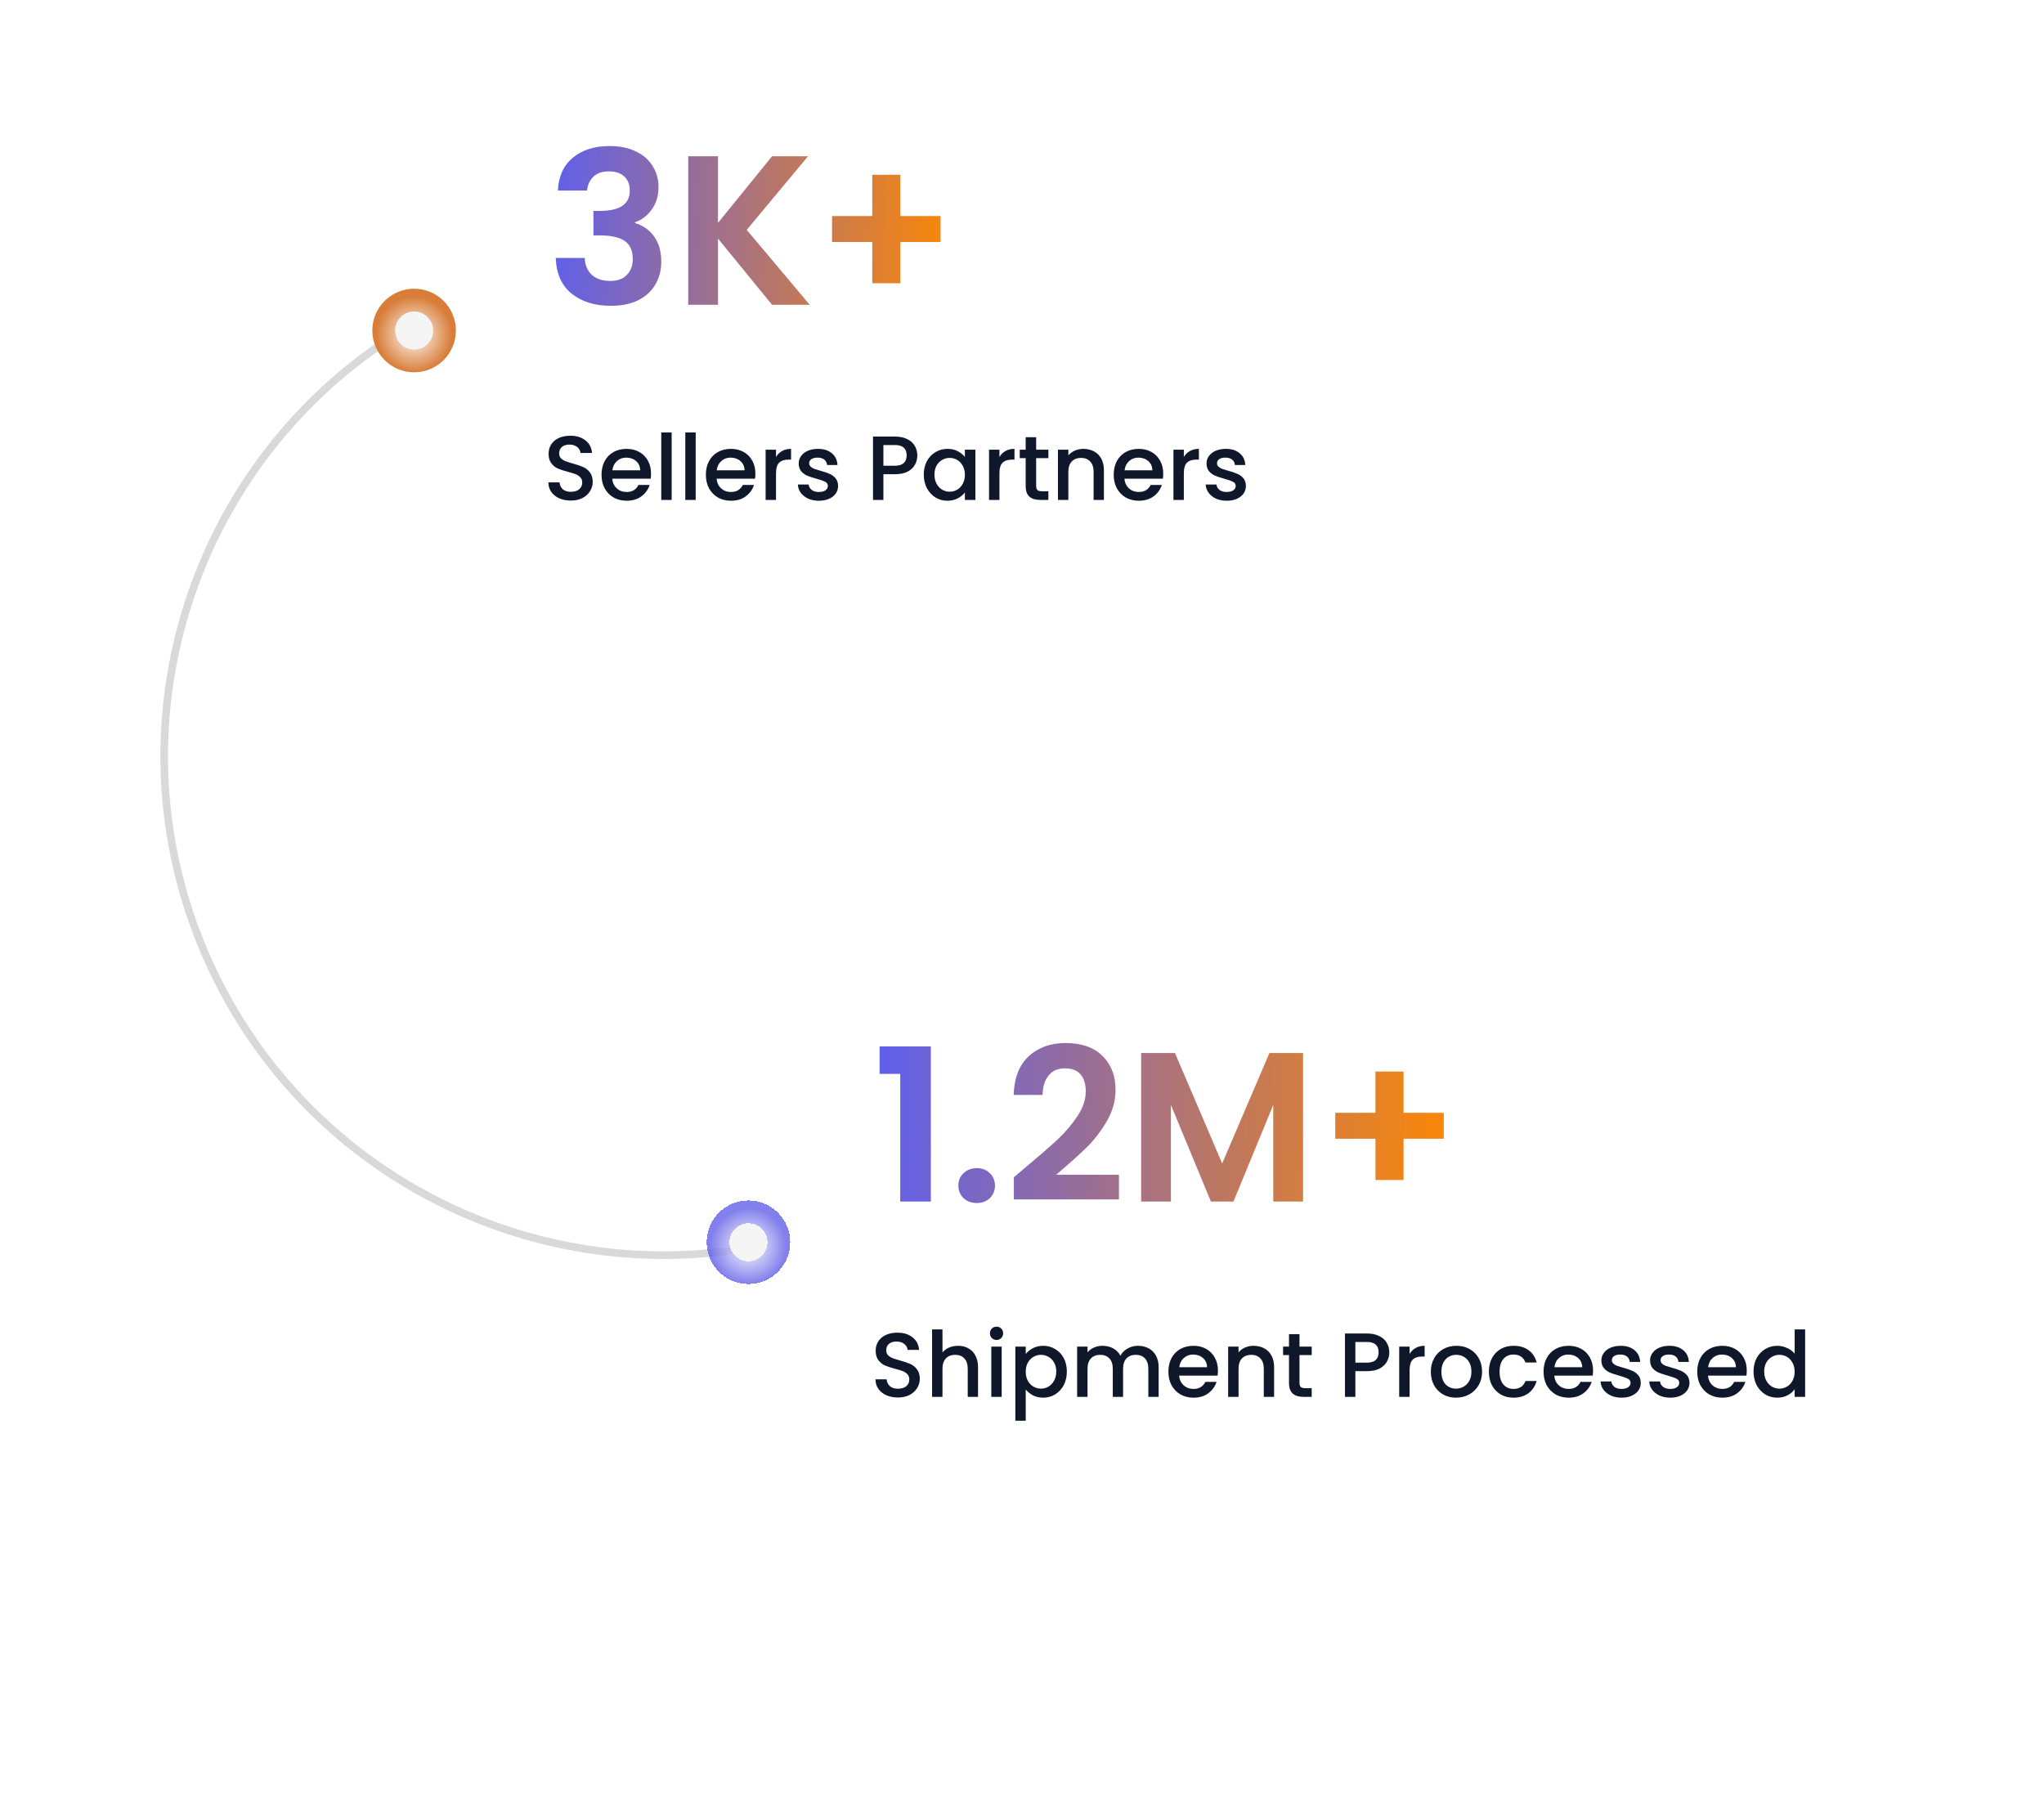 <svg width="269" height="237" viewBox="0 0 269 237" fill="none" xmlns="http://www.w3.org/2000/svg">
    <path
        d="M113.661 159.667C80.435 174.223 41.701 159.088 27.145 125.863C12.589 92.637 27.724 53.902 60.95 39.346"
        stroke="#D9D9D9" />
    <g filter="url(#filter0_d_54442_7771)">
        <rect x="57" y="4" width="149.693" height="79.632" rx="10" fill="white" shape-rendering="crispEdges" />
        <rect x="55" y="2" width="153.693" height="83.632" rx="12" stroke="white" stroke-opacity="0.1" stroke-width="4"
            shape-rendering="crispEdges" />
    </g>
    <path
        d="M73.419 25.075C73.512 23.208 74.166 21.771 75.379 20.763C76.611 19.736 78.226 19.223 80.223 19.223C81.586 19.223 82.752 19.465 83.723 19.951C84.694 20.417 85.422 21.061 85.907 21.883C86.411 22.685 86.663 23.6 86.663 24.627C86.663 25.803 86.355 26.801 85.739 27.623C85.142 28.425 84.423 28.967 83.583 29.247V29.359C84.666 29.695 85.506 30.292 86.103 31.151C86.719 32.009 87.027 33.111 87.027 34.455C87.027 35.575 86.766 36.573 86.243 37.451C85.739 38.328 84.983 39.019 83.975 39.523C82.986 40.008 81.791 40.251 80.391 40.251C78.282 40.251 76.564 39.719 75.239 38.655C73.914 37.591 73.214 36.023 73.139 33.951H76.947C76.984 34.865 77.292 35.603 77.871 36.163C78.468 36.704 79.28 36.975 80.307 36.975C81.259 36.975 81.987 36.713 82.491 36.191C83.014 35.649 83.275 34.959 83.275 34.119C83.275 32.999 82.92 32.196 82.211 31.711C81.502 31.225 80.4 30.983 78.907 30.983H78.095V27.763H78.907C81.558 27.763 82.883 26.876 82.883 25.103C82.883 24.3 82.64 23.675 82.155 23.227C81.688 22.779 81.007 22.555 80.111 22.555C79.234 22.555 78.552 22.797 78.067 23.283C77.6 23.749 77.33 24.347 77.255 25.075H73.419ZM101.605 40.111L94.493 31.403V40.111H90.573V20.567H94.493V29.331L101.605 20.567H106.337L98.273 30.255L106.561 40.111H101.605ZM123.783 31.851H118.491V37.283H114.795V31.851H109.503V28.435H114.795V23.003H118.491V28.435H123.783V31.851Z"
        fill="url(#paint0_linear_54442_7771)" />
    <path
        d="M75.125 65.882C74.565 65.882 74.061 65.786 73.613 65.594C73.165 65.394 72.813 65.114 72.557 64.754C72.301 64.394 72.173 63.974 72.173 63.494H73.637C73.669 63.854 73.809 64.15 74.057 64.382C74.313 64.614 74.669 64.73 75.125 64.73C75.597 64.73 75.965 64.618 76.229 64.394C76.493 64.162 76.625 63.866 76.625 63.506C76.625 63.226 76.541 62.998 76.373 62.822C76.213 62.646 76.009 62.51 75.761 62.414C75.521 62.318 75.185 62.214 74.753 62.102C74.209 61.958 73.765 61.814 73.421 61.67C73.085 61.518 72.797 61.286 72.557 60.974C72.317 60.662 72.197 60.246 72.197 59.726C72.197 59.246 72.317 58.826 72.557 58.466C72.797 58.106 73.133 57.83 73.565 57.638C73.997 57.446 74.497 57.35 75.065 57.35C75.873 57.35 76.533 57.554 77.045 57.962C77.565 58.362 77.853 58.914 77.909 59.618H76.397C76.373 59.314 76.229 59.054 75.965 58.838C75.701 58.622 75.353 58.514 74.921 58.514C74.529 58.514 74.209 58.614 73.961 58.814C73.713 59.014 73.589 59.302 73.589 59.678C73.589 59.934 73.665 60.146 73.817 60.314C73.977 60.474 74.177 60.602 74.417 60.698C74.657 60.794 74.985 60.898 75.401 61.01C75.953 61.162 76.401 61.314 76.745 61.466C77.097 61.618 77.393 61.854 77.633 62.174C77.881 62.486 78.005 62.906 78.005 63.434C78.005 63.858 77.889 64.258 77.657 64.634C77.433 65.01 77.101 65.314 76.661 65.546C76.229 65.77 75.717 65.882 75.125 65.882ZM85.679 62.33C85.679 62.578 85.663 62.802 85.631 63.002H80.579C80.619 63.53 80.815 63.954 81.167 64.274C81.519 64.594 81.951 64.754 82.463 64.754C83.199 64.754 83.719 64.446 84.023 63.83H85.499C85.299 64.438 84.935 64.938 84.407 65.33C83.887 65.714 83.239 65.906 82.463 65.906C81.831 65.906 81.263 65.766 80.759 65.486C80.263 65.198 79.871 64.798 79.583 64.286C79.303 63.766 79.163 63.166 79.163 62.486C79.163 61.806 79.299 61.21 79.571 60.698C79.851 60.178 80.239 59.778 80.735 59.498C81.239 59.218 81.815 59.078 82.463 59.078C83.087 59.078 83.643 59.214 84.131 59.486C84.619 59.758 84.999 60.142 85.271 60.638C85.543 61.126 85.679 61.69 85.679 62.33ZM84.251 61.898C84.243 61.394 84.063 60.99 83.711 60.686C83.359 60.382 82.923 60.23 82.403 60.23C81.931 60.23 81.527 60.382 81.191 60.686C80.855 60.982 80.655 61.386 80.591 61.898H84.251ZM88.393 56.918V65.798H87.025V56.918H88.393ZM91.557 56.918V65.798H90.189V56.918H91.557ZM99.413 62.33C99.413 62.578 99.397 62.802 99.365 63.002H94.313C94.353 63.53 94.549 63.954 94.901 64.274C95.253 64.594 95.685 64.754 96.197 64.754C96.933 64.754 97.453 64.446 97.757 63.83H99.233C99.033 64.438 98.669 64.938 98.141 65.33C97.621 65.714 96.973 65.906 96.197 65.906C95.565 65.906 94.997 65.766 94.493 65.486C93.997 65.198 93.605 64.798 93.317 64.286C93.037 63.766 92.897 63.166 92.897 62.486C92.897 61.806 93.033 61.21 93.305 60.698C93.585 60.178 93.973 59.778 94.469 59.498C94.973 59.218 95.549 59.078 96.197 59.078C96.821 59.078 97.377 59.214 97.865 59.486C98.353 59.758 98.733 60.142 99.005 60.638C99.277 61.126 99.413 61.69 99.413 62.33ZM97.985 61.898C97.977 61.394 97.797 60.99 97.445 60.686C97.093 60.382 96.657 60.23 96.137 60.23C95.665 60.23 95.261 60.382 94.925 60.686C94.589 60.982 94.389 61.386 94.325 61.898H97.985ZM102.127 60.146C102.327 59.81 102.591 59.55 102.919 59.366C103.255 59.174 103.651 59.078 104.107 59.078V60.494H103.759C103.223 60.494 102.815 60.63 102.535 60.902C102.263 61.174 102.127 61.646 102.127 62.318V65.798H100.759V59.186H102.127V60.146ZM107.765 65.906C107.245 65.906 106.777 65.814 106.361 65.63C105.953 65.438 105.629 65.182 105.389 64.862C105.149 64.534 105.021 64.17 105.005 63.77H106.421C106.445 64.05 106.577 64.286 106.817 64.478C107.065 64.662 107.373 64.754 107.741 64.754C108.125 64.754 108.421 64.682 108.629 64.538C108.845 64.386 108.953 64.194 108.953 63.962C108.953 63.714 108.833 63.53 108.593 63.41C108.361 63.29 107.989 63.158 107.477 63.014C106.981 62.878 106.577 62.746 106.265 62.618C105.953 62.49 105.681 62.294 105.449 62.03C105.225 61.766 105.113 61.418 105.113 60.986C105.113 60.634 105.217 60.314 105.425 60.026C105.633 59.73 105.929 59.498 106.313 59.33C106.705 59.162 107.153 59.078 107.657 59.078C108.409 59.078 109.013 59.27 109.469 59.654C109.933 60.03 110.181 60.546 110.213 61.202H108.845C108.821 60.906 108.701 60.67 108.485 60.494C108.269 60.318 107.977 60.23 107.609 60.23C107.249 60.23 106.973 60.298 106.781 60.434C106.589 60.57 106.493 60.75 106.493 60.974C106.493 61.15 106.557 61.298 106.685 61.418C106.813 61.538 106.969 61.634 107.153 61.706C107.337 61.77 107.609 61.854 107.969 61.958C108.449 62.086 108.841 62.218 109.145 62.354C109.457 62.482 109.725 62.674 109.949 62.93C110.173 63.186 110.289 63.526 110.297 63.95C110.297 64.326 110.193 64.662 109.985 64.958C109.777 65.254 109.481 65.486 109.097 65.654C108.721 65.822 108.277 65.906 107.765 65.906ZM120.724 59.942C120.724 60.366 120.624 60.766 120.424 61.142C120.224 61.518 119.904 61.826 119.464 62.066C119.024 62.298 118.46 62.414 117.772 62.414H116.26V65.798H114.892V57.458H117.772C118.412 57.458 118.952 57.57 119.392 57.794C119.84 58.01 120.172 58.306 120.388 58.682C120.612 59.058 120.724 59.478 120.724 59.942ZM117.772 61.298C118.292 61.298 118.68 61.182 118.936 60.95C119.192 60.71 119.32 60.374 119.32 59.942C119.32 59.03 118.804 58.574 117.772 58.574H116.26V61.298H117.772ZM121.573 62.462C121.573 61.798 121.709 61.21 121.981 60.698C122.261 60.186 122.637 59.79 123.109 59.51C123.589 59.222 124.117 59.078 124.693 59.078C125.213 59.078 125.665 59.182 126.049 59.39C126.441 59.59 126.753 59.842 126.985 60.146V59.186H128.365V65.798H126.985V64.814C126.753 65.126 126.437 65.386 126.037 65.594C125.637 65.802 125.181 65.906 124.669 65.906C124.101 65.906 123.581 65.762 123.109 65.474C122.637 65.178 122.261 64.77 121.981 64.25C121.709 63.722 121.573 63.126 121.573 62.462ZM126.985 62.486C126.985 62.03 126.889 61.634 126.697 61.298C126.513 60.962 126.269 60.706 125.965 60.53C125.661 60.354 125.333 60.266 124.981 60.266C124.629 60.266 124.301 60.354 123.997 60.53C123.693 60.698 123.445 60.95 123.253 61.286C123.069 61.614 122.977 62.006 122.977 62.462C122.977 62.918 123.069 63.318 123.253 63.662C123.445 64.006 123.693 64.27 123.997 64.454C124.309 64.63 124.637 64.718 124.981 64.718C125.333 64.718 125.661 64.63 125.965 64.454C126.269 64.278 126.513 64.022 126.697 63.686C126.889 63.342 126.985 62.942 126.985 62.486ZM131.53 60.146C131.73 59.81 131.994 59.55 132.322 59.366C132.658 59.174 133.054 59.078 133.51 59.078V60.494H133.162C132.626 60.494 132.218 60.63 131.938 60.902C131.666 61.174 131.53 61.646 131.53 62.318V65.798H130.162V59.186H131.53V60.146ZM136.363 60.302V63.962C136.363 64.21 136.419 64.39 136.531 64.502C136.651 64.606 136.851 64.658 137.131 64.658H137.971V65.798H136.891C136.275 65.798 135.803 65.654 135.475 65.366C135.147 65.078 134.983 64.61 134.983 63.962V60.302H134.203V59.186H134.983V57.542H136.363V59.186H137.971V60.302H136.363ZM142.568 59.078C143.088 59.078 143.552 59.186 143.96 59.402C144.376 59.618 144.7 59.938 144.932 60.362C145.164 60.786 145.28 61.298 145.28 61.898V65.798H143.924V62.102C143.924 61.51 143.776 61.058 143.48 60.746C143.184 60.426 142.78 60.266 142.268 60.266C141.756 60.266 141.348 60.426 141.044 60.746C140.748 61.058 140.6 61.51 140.6 62.102V65.798H139.232V59.186H140.6V59.942C140.824 59.67 141.108 59.458 141.452 59.306C141.804 59.154 142.176 59.078 142.568 59.078ZM153.085 62.33C153.085 62.578 153.069 62.802 153.037 63.002H147.985C148.025 63.53 148.221 63.954 148.573 64.274C148.925 64.594 149.357 64.754 149.869 64.754C150.605 64.754 151.125 64.446 151.429 63.83H152.905C152.705 64.438 152.341 64.938 151.813 65.33C151.293 65.714 150.645 65.906 149.869 65.906C149.237 65.906 148.669 65.766 148.165 65.486C147.669 65.198 147.277 64.798 146.989 64.286C146.709 63.766 146.569 63.166 146.569 62.486C146.569 61.806 146.705 61.21 146.977 60.698C147.257 60.178 147.645 59.778 148.141 59.498C148.645 59.218 149.221 59.078 149.869 59.078C150.493 59.078 151.049 59.214 151.537 59.486C152.025 59.758 152.405 60.142 152.677 60.638C152.949 61.126 153.085 61.69 153.085 62.33ZM151.657 61.898C151.649 61.394 151.469 60.99 151.117 60.686C150.765 60.382 150.329 60.23 149.809 60.23C149.337 60.23 148.933 60.382 148.597 60.686C148.261 60.982 148.061 61.386 147.997 61.898H151.657ZM155.799 60.146C155.999 59.81 156.263 59.55 156.591 59.366C156.927 59.174 157.323 59.078 157.779 59.078V60.494H157.431C156.895 60.494 156.487 60.63 156.207 60.902C155.935 61.174 155.799 61.646 155.799 62.318V65.798H154.431V59.186H155.799V60.146ZM161.437 65.906C160.917 65.906 160.449 65.814 160.033 65.63C159.625 65.438 159.301 65.182 159.061 64.862C158.821 64.534 158.693 64.17 158.677 63.77H160.093C160.117 64.05 160.249 64.286 160.489 64.478C160.737 64.662 161.045 64.754 161.413 64.754C161.797 64.754 162.093 64.682 162.301 64.538C162.517 64.386 162.625 64.194 162.625 63.962C162.625 63.714 162.505 63.53 162.265 63.41C162.033 63.29 161.661 63.158 161.149 63.014C160.653 62.878 160.249 62.746 159.937 62.618C159.625 62.49 159.353 62.294 159.121 62.03C158.897 61.766 158.785 61.418 158.785 60.986C158.785 60.634 158.889 60.314 159.097 60.026C159.305 59.73 159.601 59.498 159.985 59.33C160.377 59.162 160.825 59.078 161.329 59.078C162.081 59.078 162.685 59.27 163.141 59.654C163.605 60.03 163.853 60.546 163.885 61.202H162.517C162.493 60.906 162.373 60.67 162.157 60.494C161.941 60.318 161.649 60.23 161.281 60.23C160.921 60.23 160.645 60.298 160.453 60.434C160.261 60.57 160.165 60.75 160.165 60.974C160.165 61.15 160.229 61.298 160.357 61.418C160.485 61.538 160.641 61.634 160.825 61.706C161.009 61.77 161.281 61.854 161.641 61.958C162.121 62.086 162.513 62.218 162.817 62.354C163.129 62.482 163.397 62.674 163.621 62.93C163.845 63.186 163.961 63.526 163.969 63.95C163.969 64.326 163.865 64.662 163.657 64.958C163.449 65.254 163.153 65.486 162.769 65.654C162.393 65.822 161.949 65.906 161.437 65.906Z"
        fill="#0F172A" />
    <g filter="url(#filter1_d_54442_7771)">
        <rect x="100.367" y="123.799" width="150.11" height="79.834" rx="10" fill="white"
            shape-rendering="crispEdges" />
        <rect x="98.367" y="121.799" width="154.11" height="83.834" rx="12" stroke="white" stroke-opacity="0.1"
            stroke-width="4" shape-rendering="crispEdges" />
    </g>
    <path
        d="M115.758 141.341V137.729H122.506V158.141H118.474V141.341H115.758ZM128.563 158.337C127.853 158.337 127.265 158.122 126.799 157.693C126.351 157.245 126.127 156.694 126.127 156.041C126.127 155.387 126.351 154.846 126.799 154.417C127.265 153.969 127.853 153.745 128.563 153.745C129.253 153.745 129.823 153.969 130.271 154.417C130.719 154.846 130.943 155.387 130.943 156.041C130.943 156.694 130.719 157.245 130.271 157.693C129.823 158.122 129.253 158.337 128.563 158.337ZM134.884 153.717C136.676 152.223 138.104 150.982 139.168 149.993C140.232 148.985 141.119 147.939 141.828 146.857C142.537 145.774 142.892 144.71 142.892 143.665C142.892 142.713 142.668 141.966 142.22 141.425C141.772 140.883 141.081 140.613 140.148 140.613C139.215 140.613 138.496 140.93 137.992 141.565C137.488 142.181 137.227 143.03 137.208 144.113H133.4C133.475 141.873 134.137 140.174 135.388 139.017C136.657 137.859 138.263 137.281 140.204 137.281C142.332 137.281 143.965 137.85 145.104 138.989C146.243 140.109 146.812 141.593 146.812 143.441C146.812 144.897 146.42 146.287 145.636 147.613C144.852 148.938 143.956 150.095 142.948 151.085C141.94 152.055 140.624 153.231 139 154.613H147.26V157.861H133.428V154.949L134.884 153.717ZM171.486 138.597V158.141H167.566V145.429L162.33 158.141H159.362L154.098 145.429V158.141H150.178V138.597H154.63L160.846 153.129L167.062 138.597H171.486ZM190.006 149.881H184.714V155.313H181.018V149.881H175.726V146.465H181.018V141.033H184.714V146.465H190.006V149.881Z"
        fill="url(#paint1_linear_54442_7771)" />
    <path
        d="M118.171 183.934C117.611 183.934 117.107 183.838 116.659 183.646C116.211 183.446 115.859 183.166 115.603 182.806C115.347 182.446 115.219 182.026 115.219 181.546H116.683C116.715 181.906 116.855 182.202 117.103 182.434C117.359 182.666 117.715 182.782 118.171 182.782C118.643 182.782 119.011 182.67 119.275 182.446C119.539 182.214 119.671 181.918 119.671 181.558C119.671 181.278 119.587 181.05 119.419 180.874C119.259 180.698 119.055 180.562 118.807 180.466C118.567 180.37 118.231 180.266 117.799 180.154C117.255 180.01 116.811 179.866 116.467 179.722C116.131 179.57 115.843 179.338 115.603 179.026C115.363 178.714 115.243 178.298 115.243 177.778C115.243 177.298 115.363 176.878 115.603 176.518C115.843 176.158 116.179 175.882 116.611 175.69C117.043 175.498 117.543 175.402 118.111 175.402C118.919 175.402 119.579 175.606 120.091 176.014C120.611 176.414 120.899 176.966 120.955 177.67H119.443C119.419 177.366 119.275 177.106 119.011 176.89C118.747 176.674 118.399 176.566 117.967 176.566C117.575 176.566 117.255 176.666 117.007 176.866C116.759 177.066 116.635 177.354 116.635 177.73C116.635 177.986 116.711 178.198 116.863 178.366C117.023 178.526 117.223 178.654 117.463 178.75C117.703 178.846 118.031 178.95 118.447 179.062C118.999 179.214 119.447 179.366 119.791 179.518C120.143 179.67 120.439 179.906 120.679 180.226C120.927 180.538 121.051 180.958 121.051 181.486C121.051 181.91 120.935 182.31 120.703 182.686C120.479 183.062 120.147 183.366 119.707 183.598C119.275 183.822 118.763 183.934 118.171 183.934ZM126.086 177.13C126.59 177.13 127.038 177.238 127.43 177.454C127.83 177.67 128.142 177.99 128.366 178.414C128.598 178.838 128.714 179.35 128.714 179.95V183.85H127.358V180.154C127.358 179.562 127.21 179.11 126.914 178.798C126.618 178.478 126.214 178.318 125.702 178.318C125.19 178.318 124.782 178.478 124.478 178.798C124.182 179.11 124.034 179.562 124.034 180.154V183.85H122.666V174.97H124.034V178.006C124.266 177.726 124.558 177.51 124.91 177.358C125.27 177.206 125.662 177.13 126.086 177.13ZM131.155 176.362C130.907 176.362 130.699 176.278 130.531 176.11C130.363 175.942 130.279 175.734 130.279 175.486C130.279 175.238 130.363 175.03 130.531 174.862C130.699 174.694 130.907 174.61 131.155 174.61C131.395 174.61 131.599 174.694 131.767 174.862C131.935 175.03 132.019 175.238 132.019 175.486C132.019 175.734 131.935 175.942 131.767 176.11C131.599 176.278 131.395 176.362 131.155 176.362ZM131.827 177.238V183.85H130.459V177.238H131.827ZM134.991 178.21C135.223 177.906 135.539 177.65 135.939 177.442C136.339 177.234 136.791 177.13 137.295 177.13C137.871 177.13 138.395 177.274 138.867 177.562C139.347 177.842 139.723 178.238 139.995 178.75C140.267 179.262 140.403 179.85 140.403 180.514C140.403 181.178 140.267 181.774 139.995 182.302C139.723 182.822 139.347 183.23 138.867 183.526C138.395 183.814 137.871 183.958 137.295 183.958C136.791 183.958 136.343 183.858 135.951 183.658C135.559 183.45 135.239 183.194 134.991 182.89V186.994H133.623V177.238H134.991V178.21ZM139.011 180.514C139.011 180.058 138.915 179.666 138.723 179.338C138.539 179.002 138.291 178.75 137.979 178.582C137.675 178.406 137.347 178.318 136.995 178.318C136.651 178.318 136.323 178.406 136.011 178.582C135.707 178.758 135.459 179.014 135.267 179.35C135.083 179.686 134.991 180.082 134.991 180.538C134.991 180.994 135.083 181.394 135.267 181.738C135.459 182.074 135.707 182.33 136.011 182.506C136.323 182.682 136.651 182.77 136.995 182.77C137.347 182.77 137.675 182.682 137.979 182.506C138.291 182.322 138.539 182.058 138.723 181.714C138.915 181.37 139.011 180.97 139.011 180.514ZM149.759 177.13C150.279 177.13 150.743 177.238 151.151 177.454C151.567 177.67 151.891 177.99 152.123 178.414C152.363 178.838 152.483 179.35 152.483 179.95V183.85H151.127V180.154C151.127 179.562 150.979 179.11 150.683 178.798C150.387 178.478 149.983 178.318 149.471 178.318C148.959 178.318 148.551 178.478 148.247 178.798C147.951 179.11 147.803 179.562 147.803 180.154V183.85H146.447V180.154C146.447 179.562 146.299 179.11 146.003 178.798C145.707 178.478 145.303 178.318 144.791 178.318C144.279 178.318 143.871 178.478 143.567 178.798C143.271 179.11 143.123 179.562 143.123 180.154V183.85H141.755V177.238H143.123V177.994C143.347 177.722 143.631 177.51 143.975 177.358C144.319 177.206 144.687 177.13 145.079 177.13C145.607 177.13 146.079 177.242 146.495 177.466C146.911 177.69 147.231 178.014 147.455 178.438C147.655 178.038 147.967 177.722 148.391 177.49C148.815 177.25 149.271 177.13 149.759 177.13ZM160.284 180.382C160.284 180.63 160.268 180.854 160.236 181.054H155.184C155.224 181.582 155.42 182.006 155.772 182.326C156.124 182.646 156.556 182.806 157.068 182.806C157.804 182.806 158.324 182.498 158.628 181.882H160.104C159.904 182.49 159.54 182.99 159.012 183.382C158.492 183.766 157.844 183.958 157.068 183.958C156.436 183.958 155.868 183.818 155.364 183.538C154.868 183.25 154.476 182.85 154.188 182.338C153.908 181.818 153.768 181.218 153.768 180.538C153.768 179.858 153.904 179.262 154.176 178.75C154.456 178.23 154.844 177.83 155.34 177.55C155.844 177.27 156.42 177.13 157.068 177.13C157.692 177.13 158.248 177.266 158.736 177.538C159.224 177.81 159.604 178.194 159.876 178.69C160.148 179.178 160.284 179.742 160.284 180.382ZM158.856 179.95C158.848 179.446 158.668 179.042 158.316 178.738C157.964 178.434 157.528 178.282 157.008 178.282C156.536 178.282 156.132 178.434 155.796 178.738C155.46 179.034 155.26 179.438 155.196 179.95H158.856ZM164.966 177.13C165.486 177.13 165.95 177.238 166.358 177.454C166.774 177.67 167.098 177.99 167.33 178.414C167.562 178.838 167.678 179.35 167.678 179.95V183.85H166.322V180.154C166.322 179.562 166.174 179.11 165.878 178.798C165.582 178.478 165.178 178.318 164.666 178.318C164.154 178.318 163.746 178.478 163.442 178.798C163.146 179.11 162.998 179.562 162.998 180.154V183.85H161.63V177.238H162.998V177.994C163.222 177.722 163.506 177.51 163.85 177.358C164.202 177.206 164.574 177.13 164.966 177.13ZM171.019 178.354V182.014C171.019 182.262 171.075 182.442 171.187 182.554C171.307 182.658 171.507 182.71 171.787 182.71H172.627V183.85H171.547C170.931 183.85 170.459 183.706 170.131 183.418C169.803 183.13 169.639 182.662 169.639 182.014V178.354H168.859V177.238H169.639V175.594H171.019V177.238H172.627V178.354H171.019ZM182.837 177.994C182.837 178.418 182.737 178.818 182.537 179.194C182.337 179.57 182.017 179.878 181.577 180.118C181.137 180.35 180.573 180.466 179.885 180.466H178.373V183.85H177.005V175.51H179.885C180.525 175.51 181.065 175.622 181.505 175.846C181.953 176.062 182.285 176.358 182.501 176.734C182.725 177.11 182.837 177.53 182.837 177.994ZM179.885 179.35C180.405 179.35 180.793 179.234 181.049 179.002C181.305 178.762 181.433 178.426 181.433 177.994C181.433 177.082 180.917 176.626 179.885 176.626H178.373V179.35H179.885ZM185.51 178.198C185.71 177.862 185.974 177.602 186.302 177.418C186.638 177.226 187.034 177.13 187.49 177.13V178.546H187.142C186.606 178.546 186.198 178.682 185.918 178.954C185.646 179.226 185.51 179.698 185.51 180.37V183.85H184.142V177.238H185.51V178.198ZM191.616 183.958C190.992 183.958 190.428 183.818 189.924 183.538C189.42 183.25 189.024 182.85 188.736 182.338C188.448 181.818 188.304 181.218 188.304 180.538C188.304 179.866 188.452 179.27 188.748 178.75C189.044 178.23 189.448 177.83 189.96 177.55C190.472 177.27 191.044 177.13 191.676 177.13C192.308 177.13 192.88 177.27 193.392 177.55C193.904 177.83 194.308 178.23 194.604 178.75C194.9 179.27 195.048 179.866 195.048 180.538C195.048 181.21 194.896 181.806 194.592 182.326C194.288 182.846 193.872 183.25 193.344 183.538C192.824 183.818 192.248 183.958 191.616 183.958ZM191.616 182.77C191.968 182.77 192.296 182.686 192.6 182.518C192.912 182.35 193.164 182.098 193.356 181.762C193.548 181.426 193.644 181.018 193.644 180.538C193.644 180.058 193.552 179.654 193.368 179.326C193.184 178.99 192.94 178.738 192.636 178.57C192.332 178.402 192.004 178.318 191.652 178.318C191.3 178.318 190.972 178.402 190.668 178.57C190.372 178.738 190.136 178.99 189.96 179.326C189.784 179.654 189.696 180.058 189.696 180.538C189.696 181.25 189.876 181.802 190.236 182.194C190.604 182.578 191.064 182.77 191.616 182.77ZM195.944 180.538C195.944 179.858 196.08 179.262 196.352 178.75C196.632 178.23 197.016 177.83 197.504 177.55C197.992 177.27 198.552 177.13 199.184 177.13C199.984 177.13 200.644 177.322 201.164 177.706C201.692 178.082 202.048 178.622 202.232 179.326H200.756C200.636 178.998 200.444 178.742 200.18 178.558C199.916 178.374 199.584 178.282 199.184 178.282C198.624 178.282 198.176 178.482 197.84 178.882C197.512 179.274 197.348 179.826 197.348 180.538C197.348 181.25 197.512 181.806 197.84 182.206C198.176 182.606 198.624 182.806 199.184 182.806C199.976 182.806 200.5 182.458 200.756 181.762H202.232C202.04 182.434 201.68 182.97 201.152 183.37C200.624 183.762 199.968 183.958 199.184 183.958C198.552 183.958 197.992 183.818 197.504 183.538C197.016 183.25 196.632 182.85 196.352 182.338C196.08 181.818 195.944 181.218 195.944 180.538ZM209.655 180.382C209.655 180.63 209.639 180.854 209.607 181.054H204.555C204.595 181.582 204.791 182.006 205.143 182.326C205.495 182.646 205.927 182.806 206.439 182.806C207.175 182.806 207.695 182.498 207.999 181.882H209.475C209.275 182.49 208.911 182.99 208.383 183.382C207.863 183.766 207.215 183.958 206.439 183.958C205.807 183.958 205.239 183.818 204.735 183.538C204.239 183.25 203.847 182.85 203.559 182.338C203.279 181.818 203.139 181.218 203.139 180.538C203.139 179.858 203.275 179.262 203.547 178.75C203.827 178.23 204.215 177.83 204.711 177.55C205.215 177.27 205.791 177.13 206.439 177.13C207.063 177.13 207.619 177.266 208.107 177.538C208.595 177.81 208.975 178.194 209.247 178.69C209.519 179.178 209.655 179.742 209.655 180.382ZM208.227 179.95C208.219 179.446 208.039 179.042 207.687 178.738C207.335 178.434 206.899 178.282 206.379 178.282C205.907 178.282 205.503 178.434 205.167 178.738C204.831 179.034 204.631 179.438 204.567 179.95H208.227ZM213.402 183.958C212.882 183.958 212.414 183.866 211.998 183.682C211.59 183.49 211.266 183.234 211.026 182.914C210.786 182.586 210.658 182.222 210.642 181.822H212.058C212.082 182.102 212.214 182.338 212.454 182.53C212.702 182.714 213.01 182.806 213.378 182.806C213.762 182.806 214.058 182.734 214.266 182.59C214.482 182.438 214.59 182.246 214.59 182.014C214.59 181.766 214.47 181.582 214.23 181.462C213.998 181.342 213.626 181.21 213.114 181.066C212.618 180.93 212.214 180.798 211.902 180.67C211.59 180.542 211.318 180.346 211.086 180.082C210.862 179.818 210.75 179.47 210.75 179.038C210.75 178.686 210.854 178.366 211.062 178.078C211.27 177.782 211.566 177.55 211.95 177.382C212.342 177.214 212.79 177.13 213.294 177.13C214.046 177.13 214.65 177.322 215.106 177.706C215.57 178.082 215.818 178.598 215.85 179.254H214.482C214.458 178.958 214.338 178.722 214.122 178.546C213.906 178.37 213.614 178.282 213.246 178.282C212.886 178.282 212.61 178.35 212.418 178.486C212.226 178.622 212.13 178.802 212.13 179.026C212.13 179.202 212.194 179.35 212.322 179.47C212.45 179.59 212.606 179.686 212.79 179.758C212.974 179.822 213.246 179.906 213.606 180.01C214.086 180.138 214.478 180.27 214.782 180.406C215.094 180.534 215.362 180.726 215.586 180.982C215.81 181.238 215.926 181.578 215.934 182.002C215.934 182.378 215.83 182.714 215.622 183.01C215.414 183.306 215.118 183.538 214.734 183.706C214.358 183.874 213.914 183.958 213.402 183.958ZM219.812 183.958C219.292 183.958 218.824 183.866 218.408 183.682C218 183.49 217.676 183.234 217.436 182.914C217.196 182.586 217.068 182.222 217.052 181.822H218.468C218.492 182.102 218.624 182.338 218.864 182.53C219.112 182.714 219.42 182.806 219.788 182.806C220.172 182.806 220.468 182.734 220.676 182.59C220.892 182.438 221 182.246 221 182.014C221 181.766 220.88 181.582 220.64 181.462C220.408 181.342 220.036 181.21 219.524 181.066C219.028 180.93 218.624 180.798 218.312 180.67C218 180.542 217.728 180.346 217.496 180.082C217.272 179.818 217.16 179.47 217.16 179.038C217.16 178.686 217.264 178.366 217.472 178.078C217.68 177.782 217.976 177.55 218.36 177.382C218.752 177.214 219.2 177.13 219.704 177.13C220.456 177.13 221.06 177.322 221.516 177.706C221.98 178.082 222.228 178.598 222.26 179.254H220.892C220.868 178.958 220.748 178.722 220.532 178.546C220.316 178.37 220.024 178.282 219.656 178.282C219.296 178.282 219.02 178.35 218.828 178.486C218.636 178.622 218.54 178.802 218.54 179.026C218.54 179.202 218.604 179.35 218.732 179.47C218.86 179.59 219.016 179.686 219.2 179.758C219.384 179.822 219.656 179.906 220.016 180.01C220.496 180.138 220.888 180.27 221.192 180.406C221.504 180.534 221.772 180.726 221.996 180.982C222.22 181.238 222.336 181.578 222.344 182.002C222.344 182.378 222.24 182.714 222.032 183.01C221.824 183.306 221.528 183.538 221.144 183.706C220.768 183.874 220.324 183.958 219.812 183.958ZM229.882 180.382C229.882 180.63 229.866 180.854 229.834 181.054H224.782C224.822 181.582 225.018 182.006 225.37 182.326C225.722 182.646 226.154 182.806 226.666 182.806C227.402 182.806 227.922 182.498 228.226 181.882H229.702C229.502 182.49 229.138 182.99 228.61 183.382C228.09 183.766 227.442 183.958 226.666 183.958C226.034 183.958 225.466 183.818 224.962 183.538C224.466 183.25 224.074 182.85 223.786 182.338C223.506 181.818 223.366 181.218 223.366 180.538C223.366 179.858 223.502 179.262 223.774 178.75C224.054 178.23 224.442 177.83 224.938 177.55C225.442 177.27 226.018 177.13 226.666 177.13C227.29 177.13 227.846 177.266 228.334 177.538C228.822 177.81 229.202 178.194 229.474 178.69C229.746 179.178 229.882 179.742 229.882 180.382ZM228.454 179.95C228.446 179.446 228.266 179.042 227.914 178.738C227.562 178.434 227.126 178.282 226.606 178.282C226.134 178.282 225.73 178.434 225.394 178.738C225.058 179.034 224.858 179.438 224.794 179.95H228.454ZM230.772 180.514C230.772 179.85 230.908 179.262 231.18 178.75C231.46 178.238 231.836 177.842 232.308 177.562C232.788 177.274 233.32 177.13 233.904 177.13C234.336 177.13 234.76 177.226 235.176 177.418C235.6 177.602 235.936 177.85 236.184 178.162V174.97H237.564V183.85H236.184V182.854C235.96 183.174 235.648 183.438 235.248 183.646C234.856 183.854 234.404 183.958 233.892 183.958C233.316 183.958 232.788 183.814 232.308 183.526C231.836 183.23 231.46 182.822 231.18 182.302C230.908 181.774 230.772 181.178 230.772 180.514ZM236.184 180.538C236.184 180.082 236.088 179.686 235.896 179.35C235.712 179.014 235.468 178.758 235.164 178.582C234.86 178.406 234.532 178.318 234.18 178.318C233.828 178.318 233.5 178.406 233.196 178.582C232.892 178.75 232.644 179.002 232.452 179.338C232.268 179.666 232.176 180.058 232.176 180.514C232.176 180.97 232.268 181.37 232.452 181.714C232.644 182.058 232.892 182.322 233.196 182.506C233.508 182.682 233.836 182.77 234.18 182.77C234.532 182.77 234.86 182.682 235.164 182.506C235.468 182.33 235.712 182.074 235.896 181.738C236.088 181.394 236.184 180.994 236.184 180.538Z"
        fill="#0F172A" />
    <g filter="url(#filter2_d_54442_7771)">
        <circle cx="54.5" cy="43.5" r="2.5" fill="#F5F5F5" />
        <circle cx="54.5" cy="43.5" r="4" stroke="url(#paint2_radial_54442_7771)" stroke-width="3" />
    </g>
    <g filter="url(#filter3_d_54442_7771)">
        <circle cx="98.5" cy="163.5" r="2.5" fill="#F5F5F5" shape-rendering="crispEdges" />
        <circle cx="98.5" cy="163.5" r="4" stroke="url(#paint3_radial_54442_7771)" stroke-opacity="0.8" stroke-width="3"
            shape-rendering="crispEdges" />
    </g>
    <defs>
        <filter id="filter0_d_54442_7771" x="38.742" y="0" width="186.211" height="116.148"
            filterUnits="userSpaceOnUse" color-interpolation-filters="sRGB">
            <feFlood flood-opacity="0" result="BackgroundImageFix" />
            <feColorMatrix in="SourceAlpha" type="matrix" values="0 0 0 0 0 0 0 0 0 0 0 0 0 0 0 0 0 0 127 0"
                result="hardAlpha" />
            <feOffset dy="14.258" />
            <feGaussianBlur stdDeviation="7.129" />
            <feComposite in2="hardAlpha" operator="out" />
            <feColorMatrix type="matrix" values="0 0 0 0 0 0 0 0 0 0 0 0 0 0 0 0 0 0 0.02 0" />
            <feBlend mode="normal" in2="BackgroundImageFix" result="effect1_dropShadow_54442_7771" />
            <feBlend mode="normal" in="SourceGraphic" in2="effect1_dropShadow_54442_7771" result="shape" />
        </filter>
        <filter id="filter1_d_54442_7771" x="82.109" y="119.799" width="186.625" height="116.349"
            filterUnits="userSpaceOnUse" color-interpolation-filters="sRGB">
            <feFlood flood-opacity="0" result="BackgroundImageFix" />
            <feColorMatrix in="SourceAlpha" type="matrix" values="0 0 0 0 0 0 0 0 0 0 0 0 0 0 0 0 0 0 127 0"
                result="hardAlpha" />
            <feOffset dy="14.258" />
            <feGaussianBlur stdDeviation="7.129" />
            <feComposite in2="hardAlpha" operator="out" />
            <feColorMatrix type="matrix" values="0 0 0 0 0 0 0 0 0 0 0 0 0 0 0 0 0 0 0.02 0" />
            <feBlend mode="normal" in2="BackgroundImageFix" result="effect1_dropShadow_54442_7771" />
            <feBlend mode="normal" in="SourceGraphic" in2="effect1_dropShadow_54442_7771" result="shape" />
        </filter>
        <filter id="filter2_d_54442_7771" x="45" y="34" width="19" height="19" filterUnits="userSpaceOnUse"
            color-interpolation-filters="sRGB">
            <feFlood flood-opacity="0" result="BackgroundImageFix" />
            <feColorMatrix in="SourceAlpha" type="matrix" values="0 0 0 0 0 0 0 0 0 0 0 0 0 0 0 0 0 0 127 0"
                result="hardAlpha" />
            <feOffset />
            <feGaussianBlur stdDeviation="2" />
            <feComposite in2="hardAlpha" operator="out" />
            <feColorMatrix type="matrix" values="0 0 0 0 0 0 0 0 0 0 0 0 0 0 0 0 0 0 0.1 0" />
            <feBlend mode="normal" in2="BackgroundImageFix" result="effect1_dropShadow_54442_7771" />
            <feBlend mode="normal" in="SourceGraphic" in2="effect1_dropShadow_54442_7771" result="shape" />
        </filter>
        <filter id="filter3_d_54442_7771" x="89" y="154" width="19" height="19" filterUnits="userSpaceOnUse"
            color-interpolation-filters="sRGB">
            <feFlood flood-opacity="0" result="BackgroundImageFix" />
            <feColorMatrix in="SourceAlpha" type="matrix" values="0 0 0 0 0 0 0 0 0 0 0 0 0 0 0 0 0 0 127 0"
                result="hardAlpha" />
            <feOffset />
            <feGaussianBlur stdDeviation="2" />
            <feComposite in2="hardAlpha" operator="out" />
            <feColorMatrix type="matrix" values="0 0 0 0 0 0 0 0 0 0 0 0 0 0 0 0 0 0 0.1 0" />
            <feBlend mode="normal" in2="BackgroundImageFix" result="effect1_dropShadow_54442_7771" />
            <feBlend mode="normal" in="SourceGraphic" in2="effect1_dropShadow_54442_7771" result="shape" />
        </filter>
        <linearGradient id="paint0_linear_54442_7771" x1="71.477" y1="20.972" x2="126.704" y2="21.73"
            gradientUnits="userSpaceOnUse">
            <stop stop-color="#5D5FEF" />
            <stop offset="1" stop-color="#FF8800" />
        </linearGradient>
        <linearGradient id="paint1_linear_54442_7771" x1="114.523" y1="139.002" x2="192.831" y2="140.527"
            gradientUnits="userSpaceOnUse">
            <stop stop-color="#5D5FEF" />
            <stop offset="1" stop-color="#FF8800" />
        </linearGradient>
        <radialGradient id="paint2_radial_54442_7771" cx="0" cy="0" r="1" gradientUnits="userSpaceOnUse"
            gradientTransform="translate(54.5 44) rotate(53.13) scale(5)">
            <stop stop-color="white" />
            <stop offset="1" stop-color="#D87E39" />
        </radialGradient>
        <radialGradient id="paint3_radial_54442_7771" cx="0" cy="0" r="1" gradientUnits="userSpaceOnUse"
            gradientTransform="translate(98.5 164) rotate(53.13) scale(5)">
            <stop stop-color="white" />
            <stop offset="1" stop-color="#6260E7" />
        </radialGradient>
    </defs>
</svg>